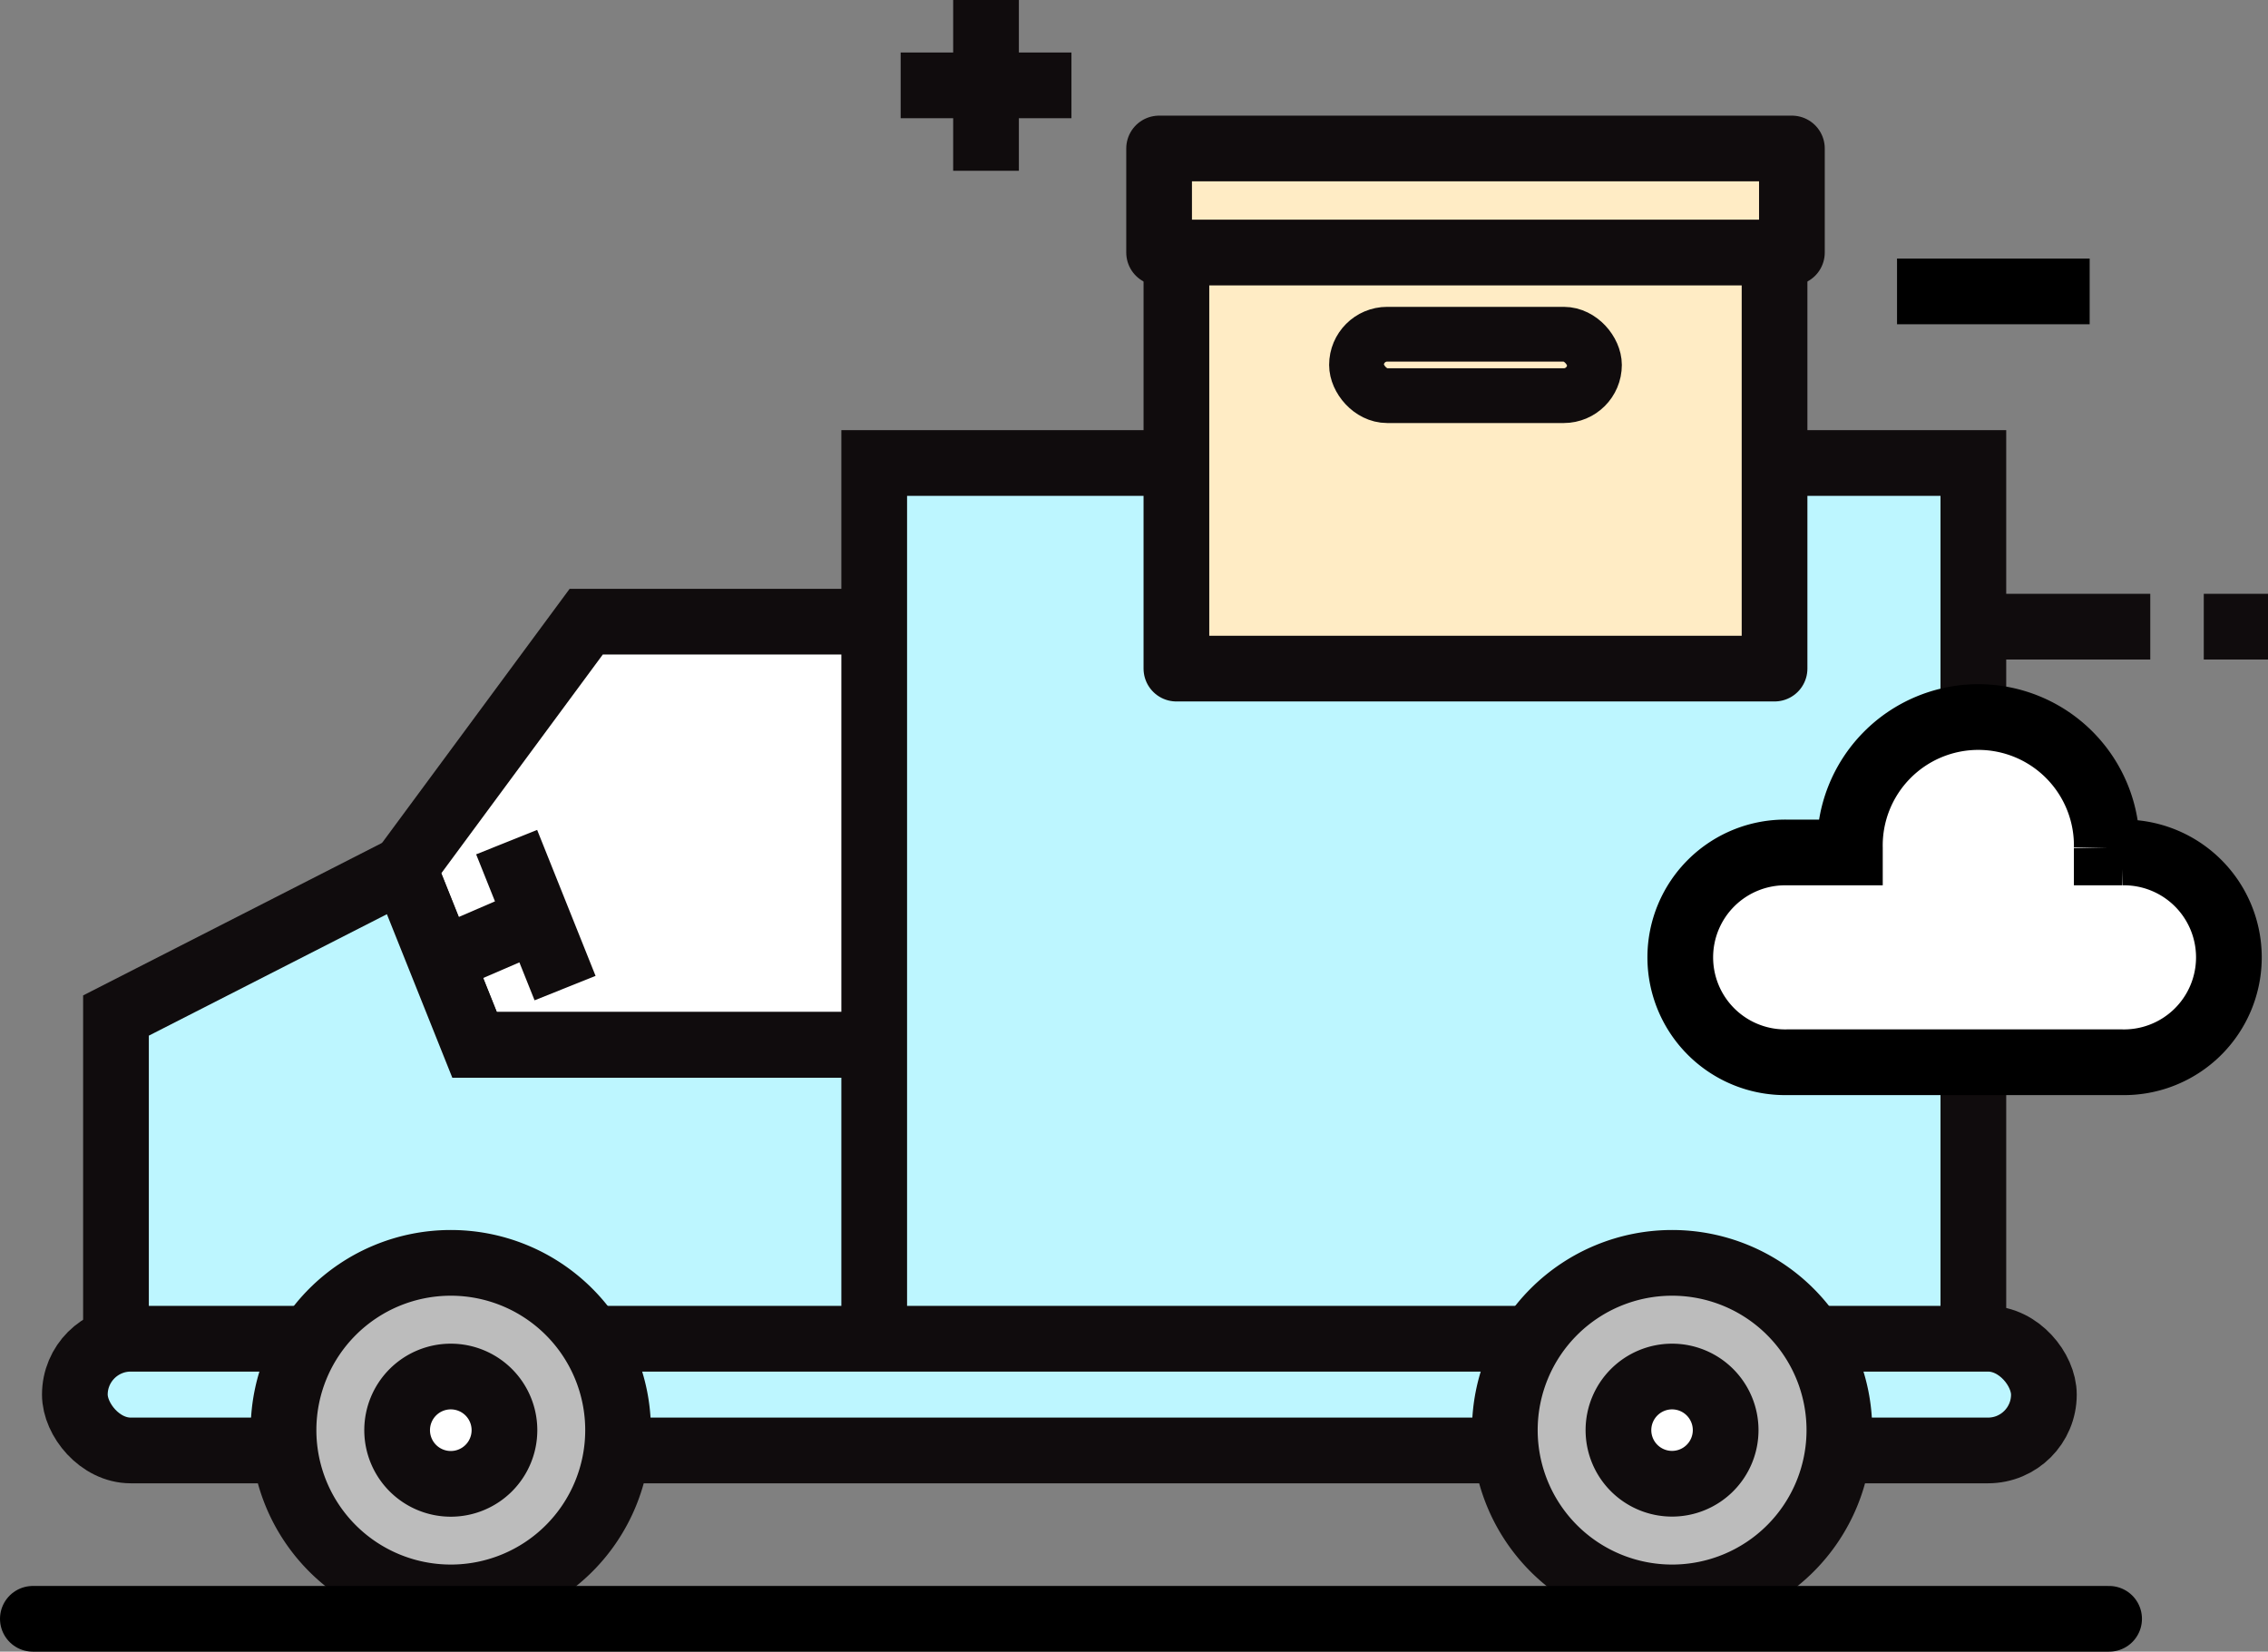 <svg xmlns="http://www.w3.org/2000/svg" width="41.421" height="30.165" viewBox="0 0 41.421 30.165">
  <rect x="0" y="0" width="41.421" height="30.165" fill="#808080" stroke="none"/>
  <g id="그룹_2818" data-name="그룹 2818" transform="translate(-30.99 -86.638)">
    <g id="그룹_602" data-name="그룹 602" transform="translate(64.006 98.083)">
      <line id="선_84" data-name="선 84" x1="1.173" transform="translate(7.232)" fill="none" stroke="#100c0d" stroke-width="1.2"/>
      <line id="선_85" data-name="선 85" x1="6.255" transform="translate(0)" fill="none" stroke="#100c0d" stroke-width="1.2"/>
    </g>
    <g id="그룹_598" data-name="그룹 598" transform="translate(32.357 95.094)">
      <g id="그룹_245" data-name="그룹 245" transform="translate(0)">
        <g id="그룹_242" data-name="그룹 242" transform="translate(0.751 2.898)">
          <path id="패스_275" data-name="패스 275" d="M128.127,837.72h5.582v7.729h-7.621l-.516-1.288-.773-1.933Z" transform="translate(-119.539 -837.72)" fill="#fff" stroke="#100c0d" stroke-width="1.2"/>
          <path id="패스_276" data-name="패스 276" d="M115.572,850.138l1.288,3.22h7.621v6.226l-14.17.108v-6.87Z" transform="translate(-110.311 -845.629)" fill="#bdf6ff" stroke="#100c0d" stroke-width="1.2"/>
        </g>
        <rect id="사각형_71" data-name="사각형 71" width="20.074" height="16.961" transform="translate(14.599)" fill="#bdf6ff" stroke="#100c0d" stroke-width="1.2"/>
        <rect id="사각형_72" data-name="사각형 72" width="35.961" height="2.04" rx="1.02" transform="translate(0 15.994)" fill="#bdf6ff" stroke="#100c0d" stroke-width="1.2"/>
        <g id="그룹_243" data-name="그룹 243" transform="translate(26.116 14.608)">
          <path id="패스_277" data-name="패스 277" d="M180.169,873.024a3.055,3.055,0,1,0,3.055-3.055A3.055,3.055,0,0,0,180.169,873.024Z" transform="translate(-180.169 -869.969)" fill="#bcbcbc" stroke="#100c0d" stroke-width="1.2"/>
          <path id="패스_278" data-name="패스 278" d="M185.885,876.665a.979.979,0,1,0,.979-.979A.98.98,0,0,0,185.885,876.665Z" transform="translate(-183.81 -873.61)" fill="#fff" stroke="#100c0d" stroke-width="1.2"/>
        </g>
        <g id="그룹_244" data-name="그룹 244" transform="translate(3.811 14.608)">
          <path id="패스_279" data-name="패스 279" d="M118.738,873.024a3.055,3.055,0,1,0,3.055-3.055A3.055,3.055,0,0,0,118.738,873.024Z" transform="translate(-118.738 -869.969)" fill="#bcbcbc" stroke="#100c0d" stroke-width="1.2"/>
          <path id="패스_280" data-name="패스 280" d="M124.453,876.665a.98.98,0,1,0,.98-.979A.98.98,0,0,0,124.453,876.665Z" transform="translate(-122.378 -873.61)" fill="#fff" stroke="#100c0d" stroke-width="1.2"/>
        </g>
      </g>
      <line id="선_93" data-name="선 93" x2="1.067" y2="2.666" transform="translate(7.886 6.924)" fill="#ffdf97" stroke="#100c0d" stroke-linejoin="round" stroke-width="1.2"/>
      <line id="선_94" data-name="선 94" x1="1.815" y2="0.783" transform="translate(6.788 8.258)" fill="none" stroke="#100c0d" stroke-linejoin="round" stroke-width="1.2"/>
    </g>
    <line id="선_265" data-name="선 265" x2="37.919" transform="translate(31.59 116.203)" fill="none" stroke="#000" stroke-linecap="round" stroke-linejoin="round" stroke-width="1.2"/>
    <line id="선_266" data-name="선 266" x2="3.518" transform="translate(65.636 91.96)" fill="none" stroke="#000" stroke-width="1.2"/>
    <path id="패스_688" data-name="패스 688" d="M197.147,845.077h-.278c0-.026,0-.052,0-.079a2.346,2.346,0,1,0-4.691,0c0,.027,0,.052,0,.079h-1.138a1.916,1.916,0,1,0,0,3.831h6.1a1.916,1.916,0,1,0,0-3.831Z" transform="translate(-127.403 -742.87)" fill="#fff" stroke="#000" stroke-width="1.2"/>
    <g id="그룹_600" data-name="그룹 600" transform="translate(56.416 95.176)">
      <line id="선_145" data-name="선 145" y2="1.403" transform="translate(0)" fill="none" stroke="#000" stroke-linecap="round" stroke-linejoin="round" stroke-width="1.2"/>
      <line id="선_146" data-name="선 146" y2="1.403" transform="translate(2.576)" fill="none" stroke="#000" stroke-linecap="round" stroke-linejoin="round" stroke-width="1.2"/>
    </g>
    <g id="그룹_601" data-name="그룹 601" transform="translate(47.439 86.638)">
      <line id="선_151" data-name="선 151" y2="3.119" transform="translate(1.559 0)" fill="#fff" stroke="#100c0d" stroke-width="1.2"/>
      <line id="선_152" data-name="선 152" x2="3.119" transform="translate(0 1.559)" fill="#fff" stroke="#100c0d" stroke-width="1.2"/>
    </g>
    <g id="그룹_603" data-name="그룹 603" transform="translate(52.159 89.35)">
      <rect id="사각형_95" data-name="사각형 95" width="10.924" height="8.391" transform="translate(0.316 1.108)" fill="#ffecc5" stroke="#100c0d" stroke-linecap="round" stroke-linejoin="round" stroke-width="1.2"/>
      <rect id="사각형_96" data-name="사각형 96" width="11.557" height="1.9" transform="translate(0 0)" fill="#ffecc5" stroke="#100c0d" stroke-linecap="round" stroke-linejoin="round" stroke-width="1.2"/>
      <rect id="사각형_97" data-name="사각형 97" width="4.346" height="1.122" rx="0.561" transform="translate(3.605 3.392)" fill="#ffecc5" stroke="#100c0d" stroke-linecap="round" stroke-linejoin="round" stroke-width="1"/>
    </g>
  </g>
</svg>
